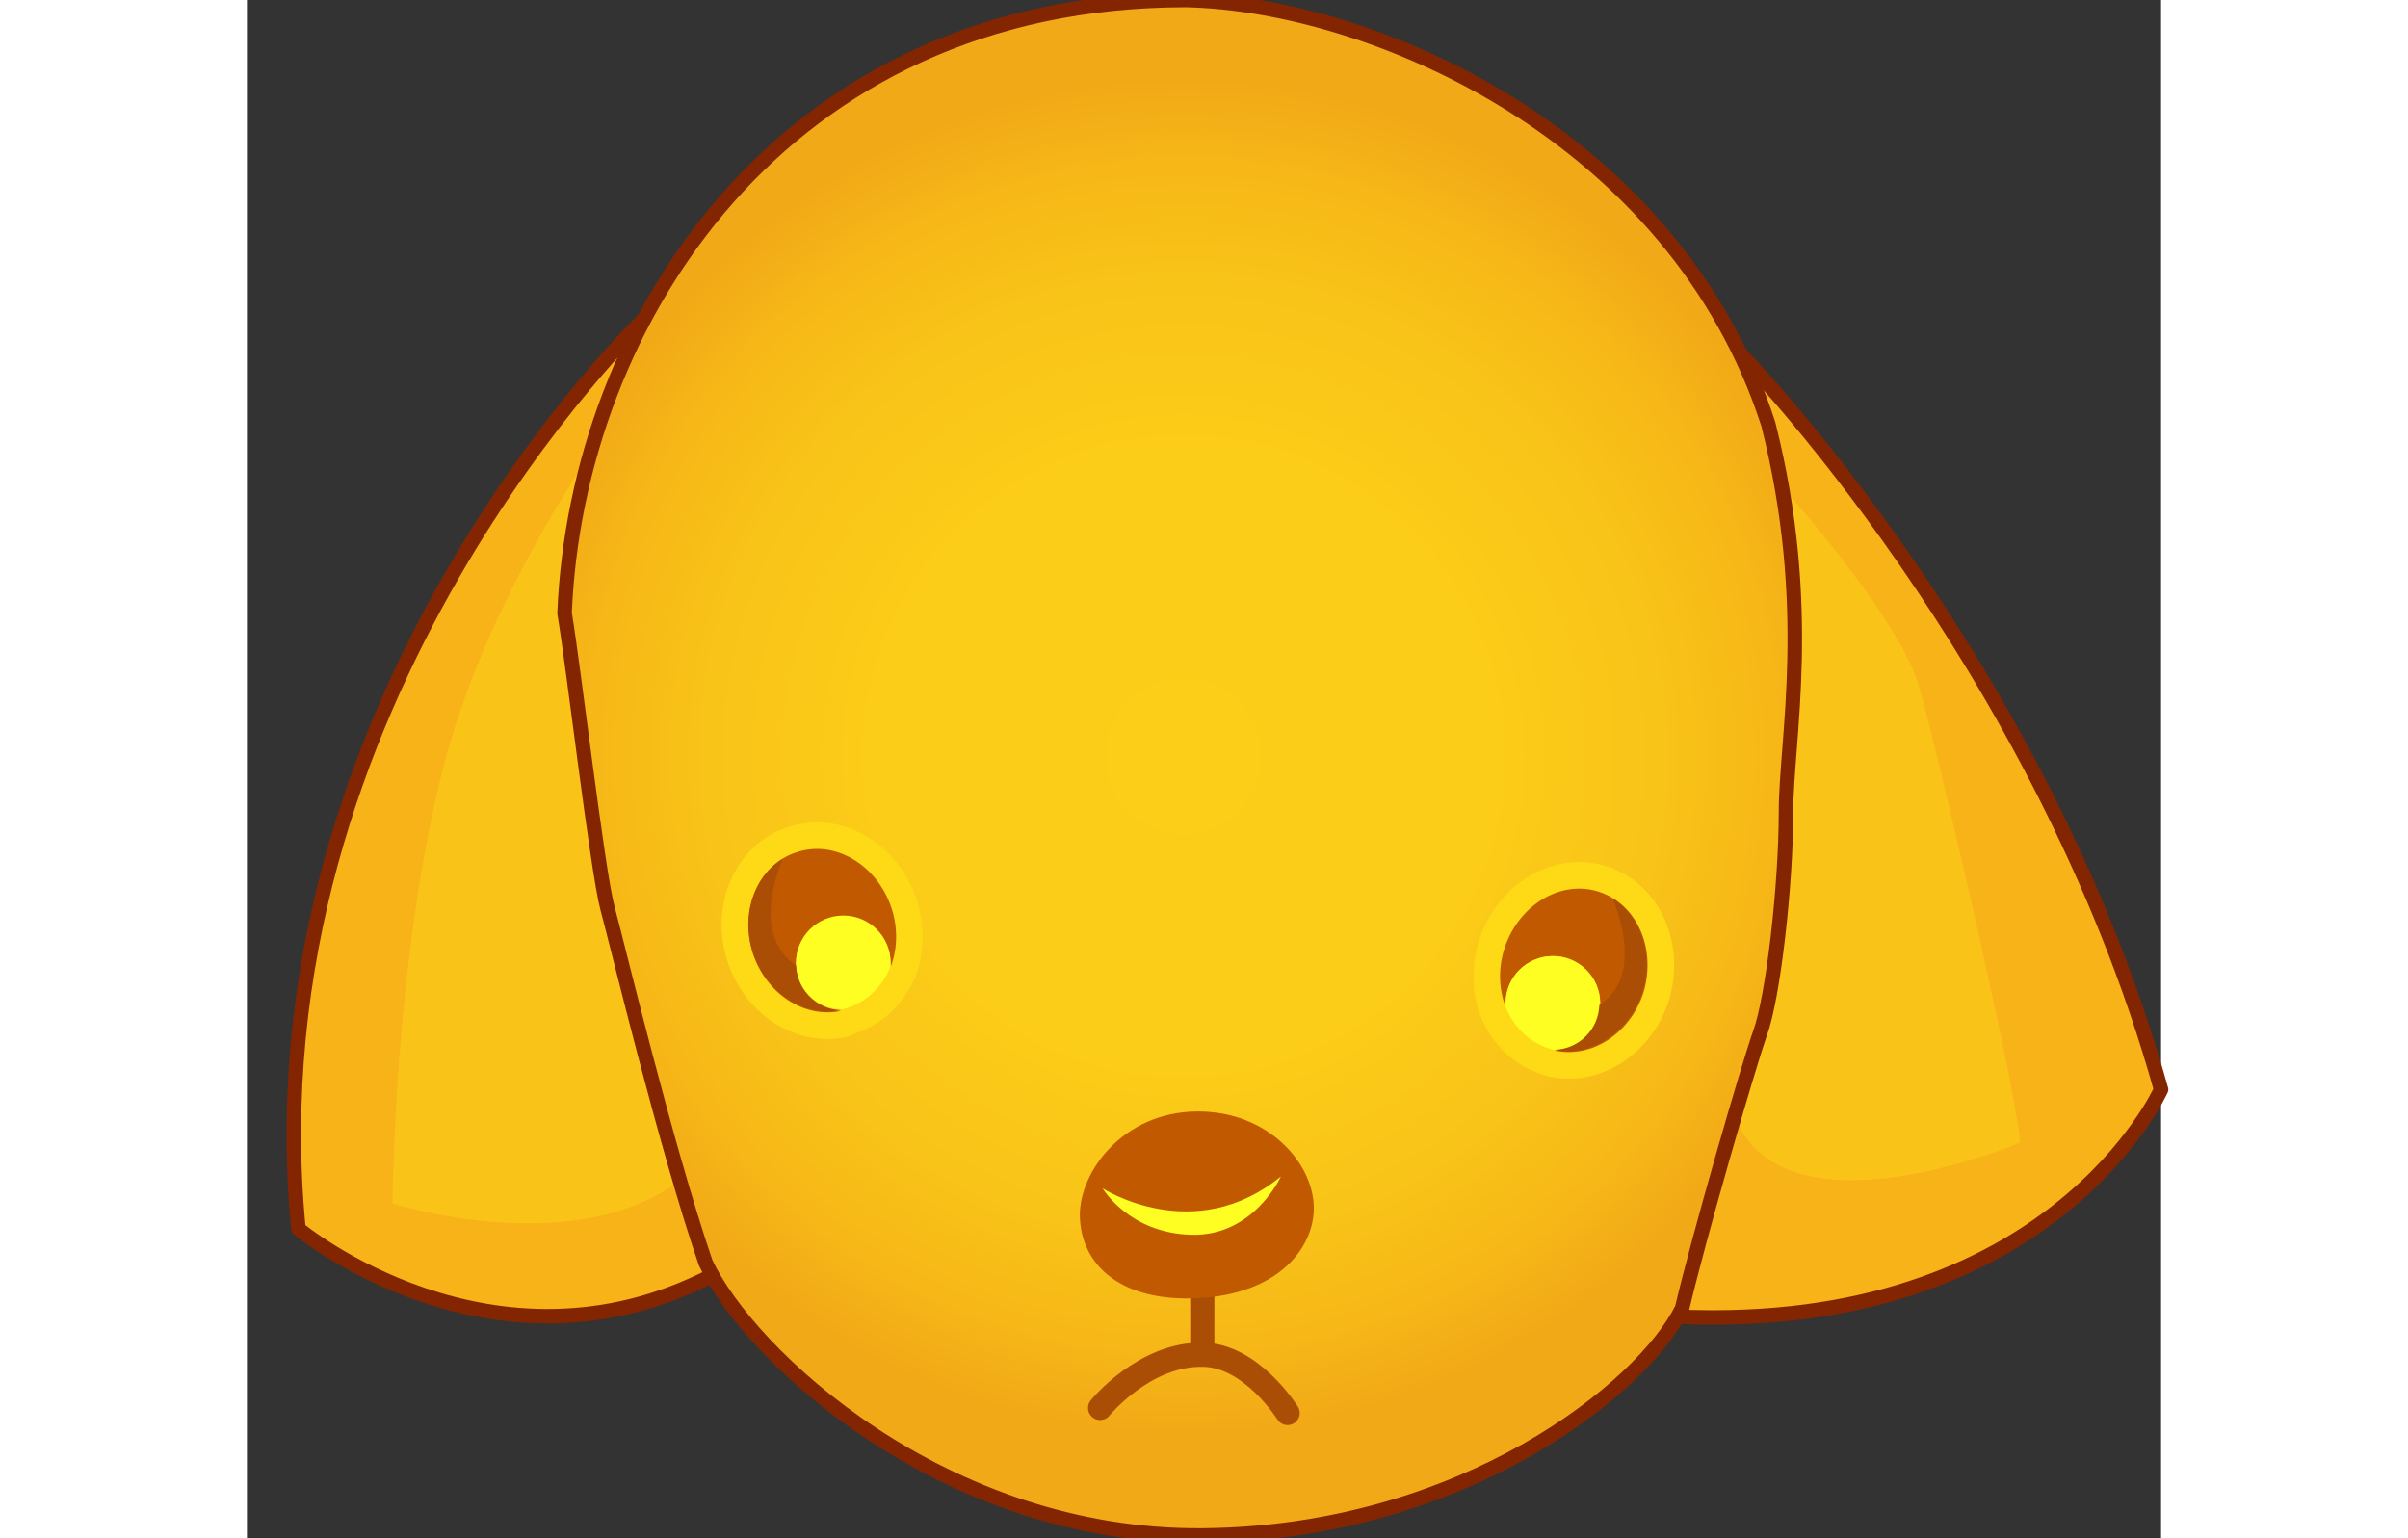 <svg height="1597" viewBox="33.9 59 226.6 182.1" width="2500" xmlns="http://www.w3.org/2000/svg" xmlns:xlink="http://www.w3.org/1999/xlink"><rect x="33.9" y="59" width="226.6" height="182.1" fill="#333333" stroke="none"/><radialGradient id="a" cx="144.775" cy="148.53" gradientUnits="userSpaceOnUse" r="80.113"><stop offset="0" stop-color="#fcce18"/><stop offset=".461" stop-color="#fbcc18"/><stop offset=".696" stop-color="#f9c418"/><stop offset=".879" stop-color="#f6b717"/><stop offset="1" stop-color="#f2a917"/></radialGradient><g stroke-miterlimit="10"><path d="m81 96.7s-47.1 45-41 107.8c0 0 22.9 19 49 5.5zm129.5 4s35.8 36.5 50 87.3c0 0-12.9 28.8-57.2 26.9z" fill="#f7b318" stroke="#832501" stroke-linecap="round" stroke-linejoin="round" stroke-width="1.717"/><path d="m79.8 105s-16.5 21-22.6 44.1-6.2 52.5-6.2 52.5 23.7 7.6 36.1-4.3c12.5-11.7-7.3-92.3-7.3-92.3zm131.8 6.9s17.7 18.8 20.4 28.4 12.3 51.2 11.9 54.1c0 0-30.8 13.1-34.7-5.5s2.4-77 2.4-77z" fill="#fac318" stroke="#f7b318" stroke-width=".286"/><path d="m145.1 59c22 .5 57.8 15.9 68.9 50.2 5.5 21.7 2.1 37.3 2.1 45.9s-1.5 22-3.1 26.3c-1.5 4.3-7.2 24-9.2 32.5-4.6 9.4-25.9 26.6-56.7 26.9s-53.9-21.5-58.9-32.3c-4.7-13.7-10.4-37.5-11.6-41.9s-4-28.5-5.1-35c1.4-34.3 25.6-72.6 73.6-72.6z" fill="url(#a)" stroke="#832501" stroke-linecap="round" stroke-linejoin="round" stroke-width="1.717"/></g><g fill="none" stroke="#fdda15" stroke-linecap="round" stroke-linejoin="round" stroke-width="6.297"><path d="m194 164.6c-4.5-1.5-9.5 1.5-11.2 6.6-.8 2.4-.7 4.9.1 7v-.4c0-3.1 2.5-5.6 5.6-5.6s5.6 2.5 5.6 5.6c0 3-2.4 5.4-5.3 5.6 4.3.9 8.8-2 10.4-6.8 1.6-5.2-.7-10.5-5.2-12z"/><path d="m194.1 177.8c0-3.1-2.5-5.6-5.6-5.6s-5.6 2.5-5.6 5.6v.4c.9 2.3 2.7 4.1 5 4.9.3.1.5.2.8.2 3-.1 5.4-2.5 5.4-5.5z"/><path d="m194 178c-.1 2.9-2.4 5.2-5.3 5.3 4.3.9 8.8-2 10.4-6.8 1.4-4.4-.1-9-3.5-11.1 3 7.8.6 11.2-1.6 12.6z"/></g><path d="m194 164.6c-4.5-1.5-9.5 1.5-11.2 6.6-.8 2.4-.7 4.9.1 7v-.4c0-3.1 2.5-5.6 5.6-5.6s5.6 2.5 5.6 5.6c0 3-2.4 5.4-5.3 5.6 4.3.9 8.8-2 10.4-6.8 1.6-5.2-.7-10.5-5.2-12z" fill="#c05900"/><path d="m194.1 177.8c0-3.1-2.5-5.6-5.6-5.6s-5.6 2.5-5.6 5.6v.4c.9 2.3 2.7 4.1 5 4.9.3.1.5.2.8.2 3-.1 5.4-2.5 5.4-5.5z" fill="#fffe23"/><path d="m194 178c-.1 2.9-2.4 5.2-5.3 5.3 4.3.9 8.8-2 10.4-6.8 1.4-4.4-.1-9-3.5-11.1 3 7.8.6 11.2-1.6 12.6z" fill="#ab4e05"/><path d="m99 159.9c4.5-1.5 9.5 1.5 11.2 6.6.8 2.4.7 4.9-.1 7v-.4c0-3.1-2.5-5.6-5.6-5.6s-5.6 2.5-5.6 5.6c0 3 2.4 5.4 5.3 5.6-4.3.9-8.8-2-10.4-6.8-1.7-5.2.7-10.6 5.2-12z" fill="none" stroke="#fdda15" stroke-linecap="round" stroke-linejoin="round" stroke-width="6.297"/><path d="m98.9 173c0-3.1 2.5-5.6 5.6-5.6s5.6 2.5 5.6 5.6v.4c-.9 2.3-2.7 4.1-5 4.9-.3.1-.5.2-.8.2-3.1-.1-5.4-2.5-5.4-5.5z" fill="none" stroke="#fdda15" stroke-linecap="round" stroke-linejoin="round" stroke-width="6.297"/><path d="m98.9 173.3c.1 2.9 2.4 5.2 5.3 5.3-4.3.9-8.8-2-10.4-6.8-1.4-4.4.1-9 3.5-11.1-3 7.7-.6 11.1 1.6 12.6z" fill="none" stroke="#fdda15" stroke-linecap="round" stroke-linejoin="round" stroke-width="6.297"/><path d="m99 159.9c4.5-1.5 9.5 1.5 11.2 6.6.8 2.4.7 4.9-.1 7v-.4c0-3.1-2.5-5.6-5.6-5.6s-5.6 2.5-5.6 5.6c0 3 2.4 5.4 5.3 5.6-4.3.9-8.8-2-10.4-6.8-1.7-5.2.7-10.6 5.2-12z" fill="#c05900"/><path d="m98.9 173c0-3.1 2.5-5.6 5.6-5.6s5.6 2.5 5.6 5.6v.4c-.9 2.3-2.7 4.1-5 4.9-.3.1-.5.2-.8.2-3.1-.1-5.4-2.5-5.4-5.5z" fill="#fffe23"/><path d="m98.9 173.3c.1 2.9 2.4 5.2 5.3 5.3-4.3.9-8.8-2-10.4-6.8-1.4-4.4.1-9 3.5-11.1-3 7.7-.6 11.1 1.6 12.6z" fill="#ab4e05"/><path d="m147 210v9.4m-12.1 6.3s5.2-6.4 12.1-6.3c5.8 0 10.1 6.9 10.1 6.9" style="fill:none;stroke:#ab4e05;stroke-width:2.862;stroke-linecap:round;stroke-linejoin:round;stroke-miterlimit:10"/><path d="m132.5 202.9c0-5.3 5.2-12.2 13.8-12.3s14 6.3 13.9 11.6c-.1 4.7-4.3 10-13.6 10.5-9.1.5-14-3.8-14.1-9.8z" fill="#c05900"/><path d="m135.2 199.7s10.8 7 21.1-1.4c0 0-3.2 7.1-10.6 6.9s-10.5-5.5-10.5-5.5z" fill="#fffe23"/></svg>